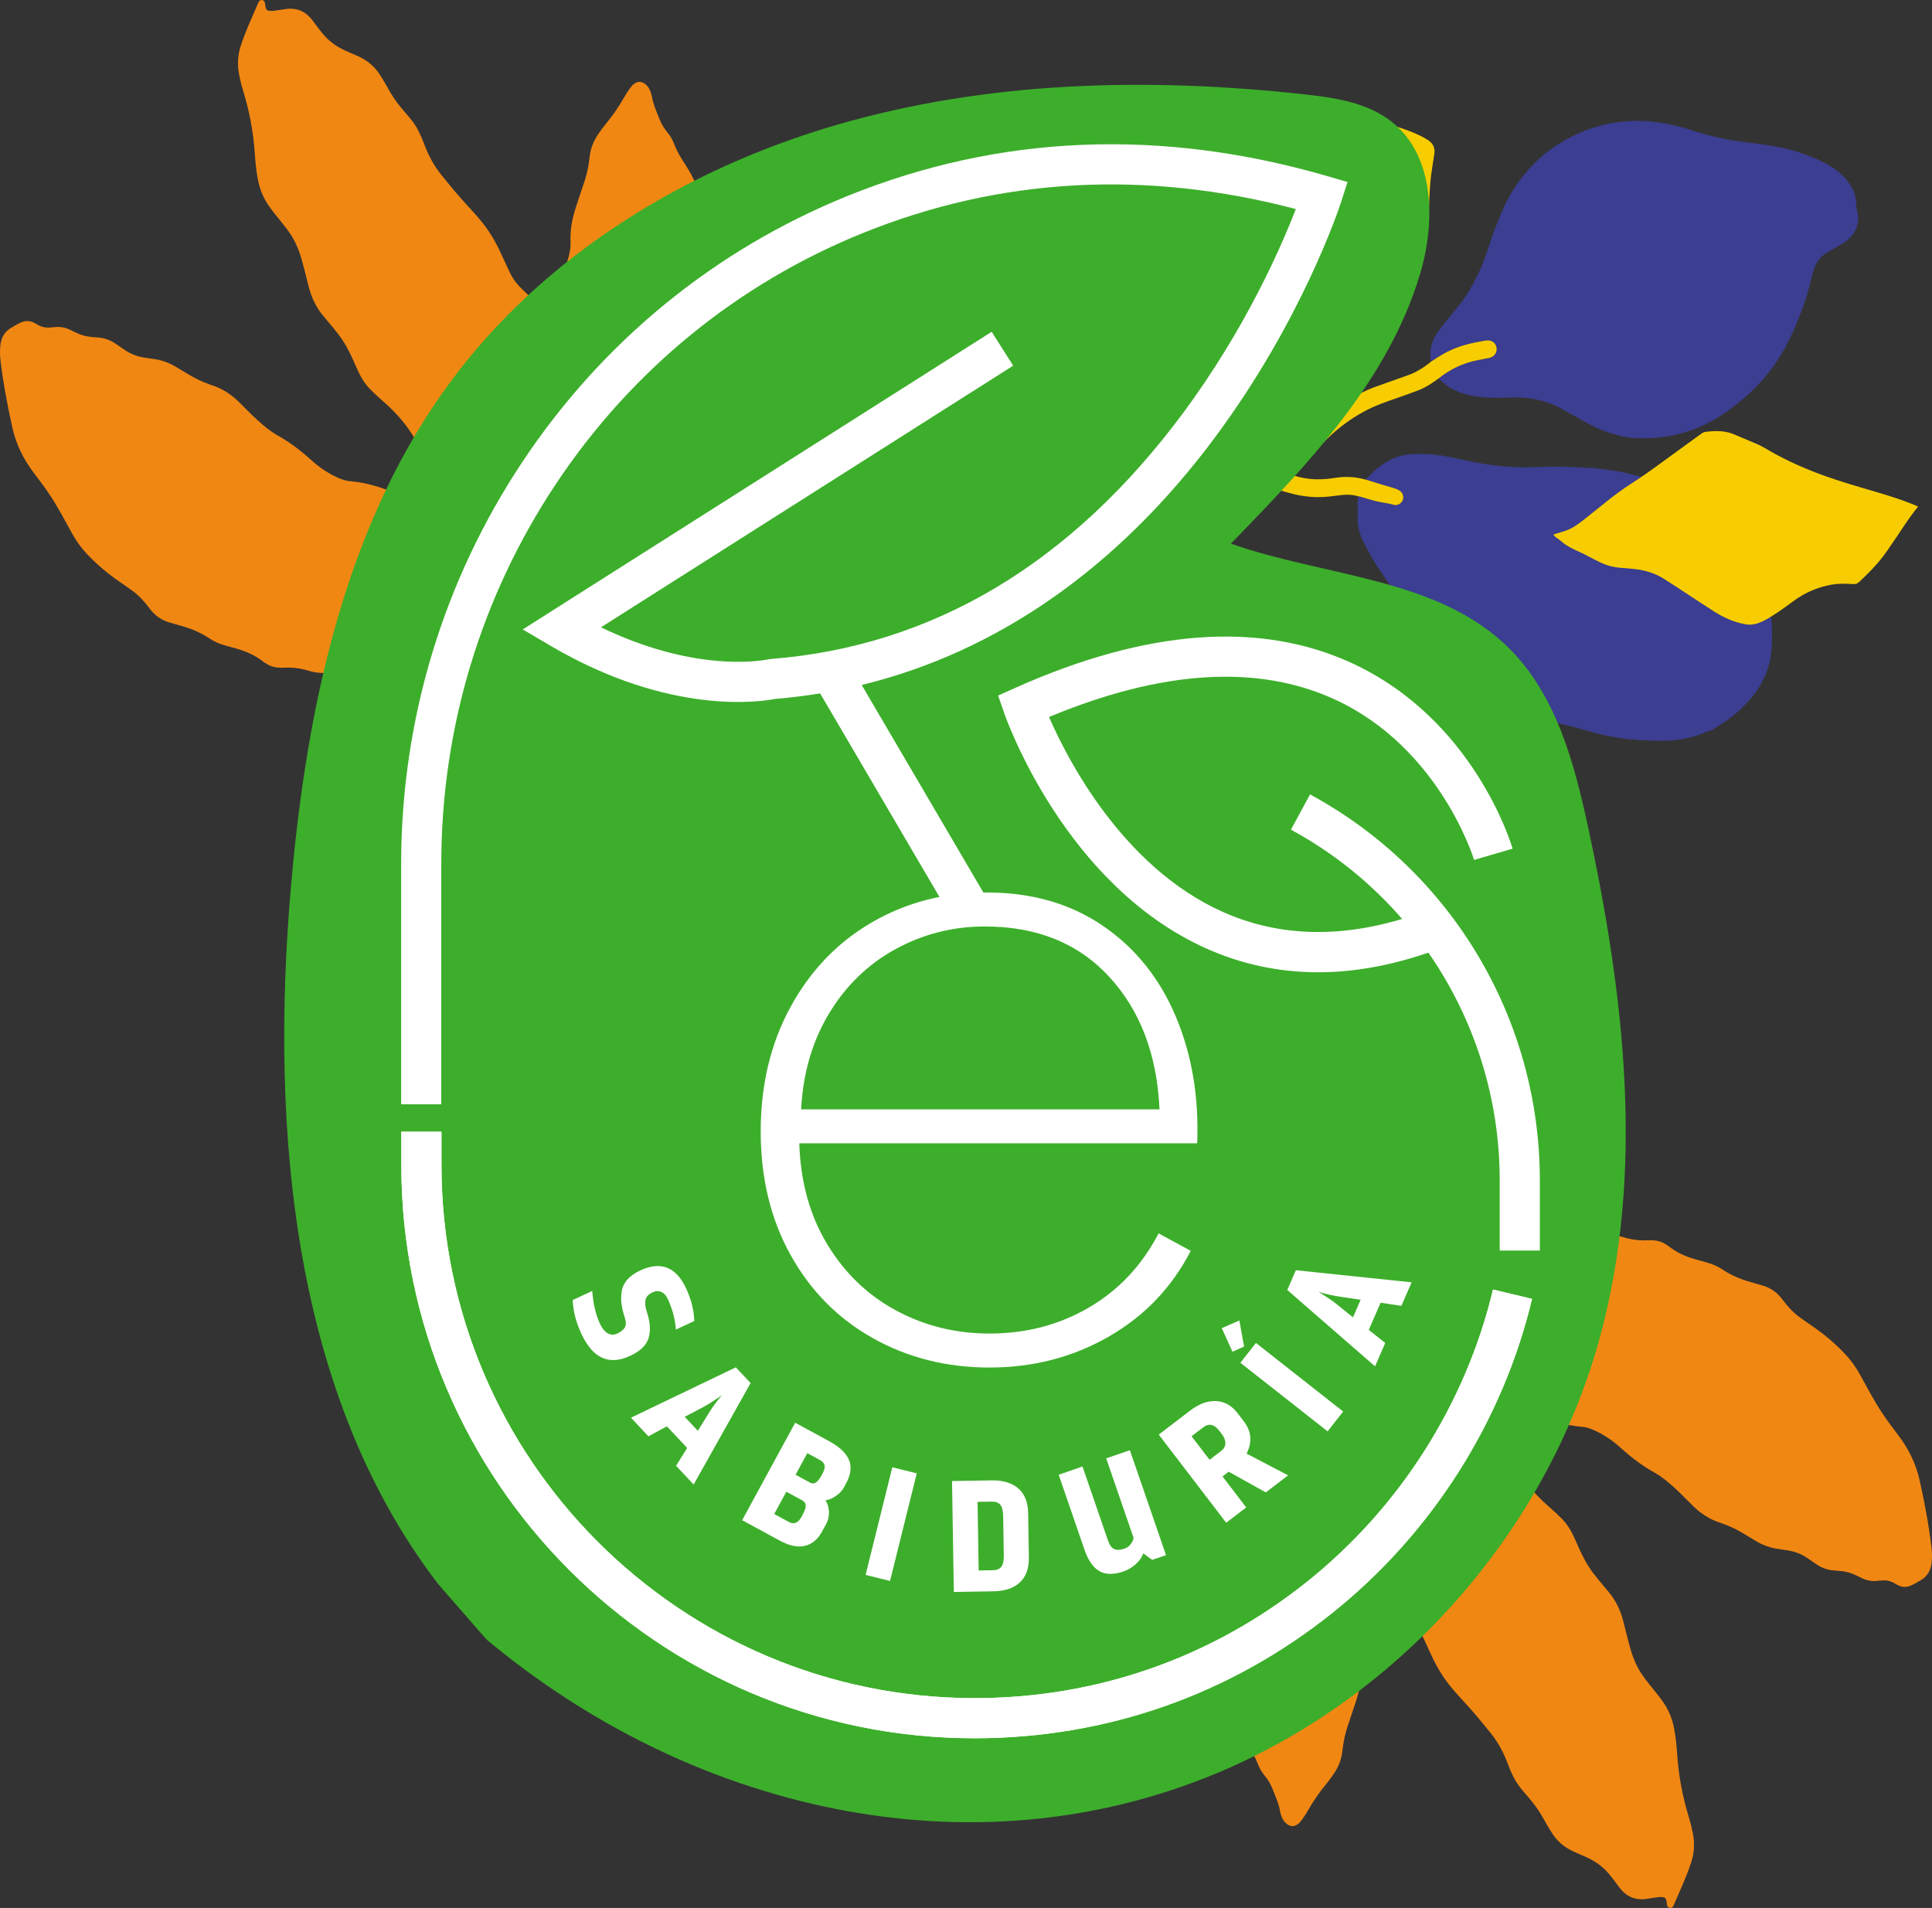 <?xml version="1.0" encoding="utf-8"?>
<!-- Generator: Adobe Illustrator 26.5.0, SVG Export Plug-In . SVG Version: 6.00 Build 0)  -->
<svg version="1.1" id="Capa_1" xmlns="http://www.w3.org/2000/svg" xmlns:xlink="http://www.w3.org/1999/xlink" x="0px" y="0px"
	 viewBox="0 0 5232.18 5167.2" style="enable-background:new 0 0 5232.18 5167.2;" xml:space="preserve">
<rect x="0" y="0" width="5232.18" height="5167.2" fill="#333333" stroke="none"/>
<style type="text/css">
	.st0{clip-path:url(#SVGID_00000011732273606863233480000017598213758056061353_);fill:#3B3E91;}
	.st1{clip-path:url(#SVGID_00000011732273606863233480000017598213758056061353_);fill:#F7CD01;}
	.st2{clip-path:url(#SVGID_00000011732273606863233480000017598213758056061353_);fill:#F18713;}
	.st3{clip-path:url(#SVGID_00000011732273606863233480000017598213758056061353_);fill:#3DAE2B;}
	.st4{clip-path:url(#SVGID_00000011732273606863233480000017598213758056061353_);fill:#FFFFFF;}
</style>
<g>
	<defs>
		<rect id="SVGID_1_" width="5232.18" height="5167.2"/>
	</defs>
	<clipPath id="SVGID_00000168114674195844549810000014989088351357371535_">
		<use xlink:href="#SVGID_1_"  style="overflow:visible;"/>
	</clipPath>
	<path style="clip-path:url(#SVGID_00000168114674195844549810000014989088351357371535_);fill:#3B3E91;" d="M4633.34,1978.68
		c-6.44,0.35-12.17,3.35-17.87,5.72c-19.76,8.2-40.1,14.16-61.15,17.73c-29.67,5.03-59.55,4.71-89.49,3.26
		c-24.99-1.21-49.97-2.28-74.74-6.13c-22.52-3.5-44.92-7.46-67.01-13.27c-17.31-4.55-34.4-9.8-51.64-14.57
		c-21-5.82-42.25-10.65-63.6-15.1c-29.12-6.07-58.75-7.91-88.17-11.48c-25.79-3.13-51.54-6.74-76.79-12.98
		c-23.13-5.72-45.91-12.77-66.5-25.19c-13.27-8.01-24.94-18.15-36.41-28.56c-15.12-13.74-28.59-28.9-39.89-45.87
		c-3.77-5.67-7.99-11.15-10.71-17.53c-3.95-9.27-10.47-17.13-14.46-26.43c-6.57-15.32-13.92-30.35-20.21-45.74
		c-9.31-22.79-20.41-44.66-31.59-66.48c-7.32-14.29-16.1-27.9-25.57-41.02c-7.57-10.49-14.12-21.71-21.36-32.44
		c-9.02-13.36-17.55-27.03-26.93-40.16c-6.95-9.73-13.85-19.51-20.28-29.63c-8.28-13.04-15.51-26.63-23.05-40.08
		c-5.4-9.64-10.54-19.37-15.41-29.26c-9-18.29-13.6-37.62-13.97-58.06c-0.24-13.72,0.91-27.45-0.18-41.15
		c-0.55-6.91,1.72-13.55,1.67-20.4c1.67,0.32,3.37,0.52,5,0.99c12.7,3.7,25.33,7.67,38.09,11.14c17.5,4.76,35.71,6.08,53.2,11.13
		c10.25,2.96,20.61-3.09,24.49-12.77c3.72-9.29,0.2-19.98-8.65-25.67c-5.18-3.33-10.91-5.57-16.82-7.24
		c-24.98-7.07-49.82-14.58-74.52-22.56c3.3-3.61,6.6-7.22,9.9-10.82c11.8-12.88,25.25-23.74,39.88-33.26
		c4.52-2.95,9.04-5.79,13.84-8.26c20.38-10.48,42.08-15.78,64.87-16.83c36.2-1.68,71.84,2.13,107.3,9.68
		c37.83,8.05,75.59,16.67,114.1,21.08c19,2.17,38.04,3.59,57.14,4.62c29.21,1.58,58.32-0.74,87.47-1.09
		c24.03-0.29,48.04-0.09,72.07,1.11c21.3,1.06,42.61,1.88,63.83,4.13c24.6,2.61,49.08,5.9,73.26,11.47
		c28.21,6.5,56.2,13.72,83.41,23.58c27.19,9.86,53.6,21.51,79.06,35.38c25.05,13.64,49.01,28.89,71.32,46.62
		c28.27,22.46,54.38,47.27,77.27,75.25c10.19,12.46,19.51,25.61,28.36,39.14c8.89,13.59,16.47,27.77,23.6,42.29
		c6.93,14.13,11.79,29,16,44.07c6.8,24.33,11.1,49.16,14,74.24c4.07,35.2,4.7,70.49,1.3,105.73c-3.35,34.79-15.98,66.48-34.22,96.08
		c-9.82,15.94-21.86,30.11-34.81,43.54c-14.81,15.35-30.42,29.84-47.83,42.21c-7.94,5.64-15.95,11.25-24.49,16.1
		c-5.37,3.05-11.28,5.68-15.53,10.53C4637.75,1976.53,4635.54,1977.61,4633.34,1978.68"/>
	<path style="clip-path:url(#SVGID_00000168114674195844549810000014989088351357371535_);fill:#3B3E91;" d="M3875.76,979.24
		c-5.35-24.43-0.97-47.28,11.16-68.87c9.44-16.8,21.88-31.37,34.04-46.17c18.39-22.38,37.22-44.44,53.11-68.72
		c12.66-19.35,22.2-40.44,32.4-61.14c7.62-15.46,13.65-31.54,19.16-47.84c9.59-28.39,18.76-56.94,29.87-84.79
		c15.32-38.4,32.75-75.72,57.35-109.27c27.66-37.71,59.87-70.7,99.09-96.58c19.3-12.74,39.27-24.21,60.38-33.63
		c77.51-34.57,157.92-43.2,241.15-26.87c21.96,4.31,43.8,9.15,64.97,16.34c51.4,17.46,104.06,28.54,157.97,34.71
		c33.88,3.88,67.7,8.81,101.05,16.32c23.57,5.31,46.14,13.64,68.57,22.41c21.8,8.52,42.77,18.57,62.04,32.03
		c18.58,12.98,34.24,28.83,45.63,48.33c8.76,15,13.25,31.64,13.31,49.21c0.02,4.96,0.71,9.74,2.08,14.5
		c8.82,30.49-1.67,62.29-26.69,81.67c-10.13,7.84-21.2,14.15-32.25,20.51c-8.5,4.9-17.26,9.42-25.44,14.81
		c-15.72,10.38-25.93,25.18-32.29,42.73c-5.04,13.89-7.81,28.41-11.25,42.73c-6.1,25.38-14.73,49.95-23.81,74.35
		c-10.89,29.24-23.22,57.85-37.63,85.59c-31.58,60.8-74.12,112.5-127.26,155.63c-29.8,24.19-60.91,46.4-95.72,62.86
		c-45.32,21.44-93.08,33.51-143.19,36.32c-26.33,1.48-52.56,1.18-78.46-4.26c-33.15-6.96-64.54-18.78-94.35-34.88
		c-24.2-13.07-47.76-27.27-71.94-40.39c-42.42-23.01-87.73-32.15-135.62-30.27c-29.7,1.16-59.39,1.74-88.99-2.03
		c-21.07-2.69-41.52-7.67-61.04-16.14c-18.05-7.83-33.84-18.81-46.68-33.86c30.84-24.67,65.48-41.25,104.28-48.95
		c11.07-2.19,22.2-4.14,33.22-6.59c14.48-3.23,22.48-17.14,18.14-30.93c-3.52-11.2-14.59-17.93-27.41-16.03
		c-10.19,1.51-20.29,3.62-30.4,5.64c-30.05,5.99-58.75,15.65-85.54,30.82C3897.44,964.94,3886.64,972.14,3875.76,979.24"/>
	<path style="clip-path:url(#SVGID_00000168114674195844549810000014989088351357371535_);fill:#F7CD01;" d="M3875.76,979.24
		c10.88-7.1,21.68-14.3,33.02-20.72c26.79-15.17,55.49-24.83,85.54-30.82c10.11-2.01,20.21-4.13,30.4-5.64
		c12.82-1.9,23.88,4.84,27.41,16.03c4.34,13.8-3.66,27.7-18.14,30.93c-11.02,2.46-22.14,4.4-33.22,6.59
		c-38.81,7.69-73.44,24.28-104.28,48.95c-17.33,12.55-34.95,24.67-55.08,32.35c-18.57,7.09-37.29,13.81-56.09,20.29
		c-30.42,10.49-60.84,20.93-89.32,36.19c-42.99,23.04-81.09,52.42-114.57,87.89c-12.97,13.74-26,27.45-40.53,39.58
		c-17.06,14.25-36.29,25.13-55.84,35.49c-2.11,1.12-4.55,1.73-6.24,3.66c0.22,0.44,0.32,1.11,0.61,1.19
		c26.78,8.31,53.72,15.72,82.02,16.76c18.25,0.67,36.3-1.04,54.26-3.83c27.59-4.29,54.81-3.18,81.69,4.6
		c0.46,0.13,0.97,0.09,1.45,0.13c24.7,7.99,49.54,15.49,74.52,22.56c5.92,1.68,11.64,3.91,16.82,7.24
		c8.86,5.7,12.37,16.39,8.65,25.67c-3.88,9.68-14.24,15.72-24.49,12.76c-17.49-5.04-35.71-6.37-53.2-11.13
		c-12.76-3.47-25.39-7.44-38.09-11.14c-1.62-0.47-3.33-0.67-4.99-0.99c-14.61-4.17-29.48-4.94-44.5-3.23
		c-10.48,1.2-20.93,2.65-31.41,3.87c-36.83,4.3-73.03,0.98-108.69-8.98c-13.25-3.7-26.51-7.38-39.8-10.92
		c-18.37-4.88-35.95-11.68-52.69-20.71c-6.92-3.73-12.25-8.85-15.74-15.97c-2.05-4.18-4.25-8.34-6.83-12.21
		c-6.81-10.22-9.06-22.17-13.24-33.39c-9.26-24.86-18.76-49.62-28.41-74.33c-14.75-37.76-32.26-74.39-46.35-112.41
		c-12.71-34.3-26.41-68.26-35.94-103.67c-6.58-24.44-12-49.12-14.78-74.31c-3.19-28.9,0.68-57.32,5.96-85.66
		c8.43-45.26,26.49-86.65,49.14-126.45c25.16-44.21,56.31-83.72,89.36-122.23c56.44-65.77,116.32-128.44,173.19-193.8
		c9.34-10.74,18.86-21.33,28.07-32.19c12.97-15.29,29.2-20.75,48.78-17.02c19.82,3.77,39.31,8.87,58.57,14.75
		c31.72,9.68,63.34,19.67,94.95,29.72c20.15,6.41,39.92,13.86,58.99,23.05c7.53,3.63,14.73,7.83,21.7,12.48
		c13,8.68,18.28,20.74,16,36.1c-2.41,16.28-5.12,32.51-7.45,48.8c-5.37,37.52-6.08,75.36-7.69,113.14
		c-1.13,26.51-2.54,52.99-6.03,79.31c-2.96,22.33-8.18,43.92-20.36,63.33c-10.14,16.14-22.91,30.02-36.38,43.32
		c-30.56,30.21-63.5,57.79-95.8,86.07c-42.09,36.86-84.33,73.58-121.99,115.12c-40.69,44.89-77.3,92.82-106.2,146.27
		c-22.09,40.85-37.51,84.31-48.91,129.25c-0.35,1.39-1.02,2.79-0.31,4.97c3.27-0.05,6.21-1.7,9.21-2.96
		c38.58-16.23,72.1-39.36,100.22-70.71c23.31-25.99,49.47-49.08,78.17-69.1c33.37-23.28,68.65-43.01,107.09-56.74
		c28.67-10.23,57.36-20.4,86.04-30.58c21.08-7.48,39.72-19.19,57.19-32.93C3872.72,981.72,3874.23,980.47,3875.76,979.24"/>
	<path style="clip-path:url(#SVGID_00000168114674195844549810000014989088351357371535_);fill:#F7CD01;" d="M5194.51,1371.92
		c-18.17,22.31-33.51,45.22-48.75,68.19c-11.26,16.98-22.85,33.74-34.34,50.58c-21.73,31.84-48.6,59.25-76.74,85.64
		c-4.56,4.28-9.32,5.95-15.53,5.52c-21.61-1.49-43.25-1.75-64.8,2.67c-35.63,7.31-68.12,21.58-97.43,43.37
		c-21.3,15.84-42.88,31.36-65.64,45.13c-12.69,7.67-25.79,14.52-40.58,17.45c-7.73,1.53-15.3,1.72-22.98,0.37
		c-31.26-5.49-59.43-18.05-85.55-34.67c-34.58-22.01-68.58-44.86-102.88-67.29c-10.61-6.94-21.38-13.66-32.04-20.55
		c-23.86-15.41-50.49-23.72-78.97-27.03c-12.56-1.46-25.21-2.42-37.84-3.37c-20.32-1.52-39.59-6.39-57.62-15.31
		c-10.1-5-20.3-9.84-30.12-15.32c-16.05-8.95-33.29-15.63-49.5-24.26c-8.02-4.27-15.66-9.04-22.53-14.9c-5-4.26-10.14-8.31-15.61-12
		c-2.4-1.62-4.59-3.6-6.6-5.67c-1.47-1.52-1.19-3.07,1.21-3.8c2.4-0.73,4.79-1.49,7.19-2.21c7.67-2.32,15.38-4.47,22.98-7.08
		c18.9-6.49,34.6-18.15,49.97-30.23c27.76-21.81,54.81-44.47,82.87-65.91c18.93-14.46,38.73-27.69,58.78-40.54
		c22.61-14.49,44.23-30.32,65.88-46.12c36.83-26.88,73.77-53.6,110.64-80.43c3.76-2.74,7.79-4.18,12.42-4.77
		c20.24-2.57,40.3-2.95,60.08,1.79c4.58,1.1,9.05,2.4,13.37,4.23c20.36,8.61,40.73,17.18,61.1,25.79
		c8.83,3.73,17.44,7.91,25.6,12.84c43.64,26.36,89.95,47.59,137.72,66.13c39.94,15.5,80.96,28.02,122.11,40.22
		c48.24,14.3,96.81,27.69,143.29,46.76C5187.04,1368.53,5190.36,1370.09,5194.51,1371.92"/>
	<path style="clip-path:url(#SVGID_00000168114674195844549810000014989088351357371535_);fill:#F18713;" d="M3911.75,3418.82
		c0.93,3.14,3.89,2.69,6.1,3.2c10.85,2.54,21.92,3.55,33.02,4.13c51.48,2.68,101.85-3.37,151.47-17.53
		c48.63-13.88,96.84-29.1,145.14-44.04c28.56-8.83,57.62-15.54,87.41-18.79c20.85-2.28,41.47-1.34,61.57,4.88
		c21.71,6.73,43.82,9.51,66.5,8.29c4.92-0.26,9.87-0.01,14.8,0.19c11.6,0.46,22.32,3.86,32.15,10c3.56,2.22,7.13,4.45,10.44,7
		c21.63,16.72,46.12,27.44,72.29,34.68c10.23,2.83,20.45,5.71,30.66,8.57c14.6,4.1,28.44,10.03,41.03,18.45
		c24.49,16.37,51.18,27.57,79.56,35.08c9.3,2.46,18.43,5.56,27.73,8.06c22.84,6.13,40.91,19.04,55.05,37.82
		c13.99,18.6,29.27,35.99,48.43,49.55c9.66,6.84,19.25,13.8,29.06,20.42c34.5,23.27,66.19,49.8,94.55,80.29
		c14.72,15.82,26.97,33.39,37.53,52.16c19.47,34.62,37.56,70.01,59.43,103.25c14.12,21.46,29.67,41.92,45.15,62.37
		c27.84,36.77,47.85,77.2,57.86,122.13c13.47,60.45,24.89,121.31,32.26,182.85c1.53,12.77,1.59,25.58,0.41,38.43
		c-1.98,21.53-10.89,38.63-30.18,49.68c-8.35,4.78-16.49,9.92-25.32,13.8c-12.53,5.52-24.89,5.44-37.02-1.27
		c-2.59-1.43-5.24-2.76-7.78-4.28c-10.97-6.56-22.78-9.2-35.5-7.87c-3.68,0.38-7.39,0.47-11.06,0.92
		c-15.17,1.88-29.47-0.96-43.08-7.75c-4.42-2.2-8.9-4.28-13.32-6.46c-14.1-6.97-28.95-11.23-44.65-12.5
		c-5.66-0.46-11.31-1.01-16.97-1.41c-16.63-1.17-31.85-6.49-45.71-15.66c-7.81-5.17-15.56-10.46-23.21-15.88
		c-16.6-11.76-34.89-19.36-54.97-22.61c-8.53-1.38-17.06-2.79-25.62-3.89c-21.37-2.74-41.27-9.66-59.79-20.58
		c-11.26-6.64-22.44-13.42-33.61-20.22c-18.82-11.45-38.48-21.15-59.36-28.28c-2.34-0.8-4.62-1.75-6.96-2.52
		c-27.51-8.98-51-24.32-71.65-44.48c-16.42-16.02-32.16-32.72-49.09-48.22c-17.69-16.21-36.11-31.58-57.04-43.34
		c-32.91-18.49-62.57-41.15-90.4-66.48c-21.86-19.89-46.18-36.16-73.29-48.16c-10.25-4.54-20.81-7.91-31.97-8.84
		c-39.27-3.26-76.57-14.03-112.96-28.67c-20.15-8.11-40.58-15.51-61.71-20.79c-12.97-3.24-26.09-5.31-39.49-5.76
		c-17.49-0.58-31.66,5.74-42.85,19.25c-8.29,10.01-15,20.79-18.26,33.49c-3.82,14.92-0.21,27.17,12.59,36.51
		c7.61,5.54,15.71,10.21,23.87,14.81c11.86,6.69,23.27,13.99,32.64,24.04c5.73,6.14,11.18,12.53,15.85,19.52
		c8.08,12.11,16.19,24.22,23.98,36.52c21.87,34.53,49.71,63.69,80.38,90.38c11.17,9.72,22.02,19.78,32.39,30.35
		c15.09,15.38,25.61,33.73,34.25,53.25c9.08,20.53,18.02,41.13,28.92,60.79c9,16.23,19.62,31.38,31.46,45.66
		c11.34,13.67,22.81,27.24,34.02,41.02c18.23,22.4,29.91,48.09,37.15,75.87c5.73,21.96,10.9,44.06,16.78,65.97
		c7.13,26.55,16.63,52.15,31.75,75.4c7.42,11.41,15.77,22.08,24.25,32.68c11.71,14.64,23.83,28.97,34.62,44.33
		c15.27,21.73,25.18,45.67,30.2,71.75c4.68,24.29,7.02,48.85,8.67,73.46c3.88,57.9,15.02,114.38,32.01,169.79
		c4.41,14.38,7.94,29.01,10.68,43.83c4.76,25.77,3.2,51.08-4.89,76.02c-7.25,22.33-16.14,44.02-25.41,65.56
		c-6.92,16.09-13.94,32.15-20.92,48.22c-0.49,1.13-0.93,2.29-1.5,3.38c-2.59,5.07-5.53,7.02-9.66,6.5c-4.57-0.58-7.2-3.52-8.09-9.16
		c-0.54-3.41-0.78-6.88-1.54-10.23c-1.68-7.4-4.14-9.47-11.59-10.05c-5.69-0.44-11.34,0.29-16.96,1.1
		c-7.81,1.12-15.63,2.26-23.41,3.56c-31.98,5.35-57.02-5.71-76.11-31.6c-9.22-12.5-18.46-25-28.52-36.88
		c-16.61-19.62-37.18-33.68-60.36-44.26c-13.02-5.94-26.38-11.11-39.24-17.41c-21.32-10.44-38.58-25.32-51.87-45.08
		c-11.32-16.83-20.69-34.77-31-52.18c-9.35-15.79-20.2-30.39-32.06-44.31c-9.12-10.7-18.51-21.17-27-32.4
		c-13.7-18.12-22.89-38.58-30.76-59.66c-11.47-30.75-26.44-59.51-47.13-85.1c-20.02-24.74-40.16-49.39-61.52-72.99
		c-17.21-19.02-34.93-37.6-50.88-57.73c-22.54-28.44-39.57-60.1-54.28-93.12c-6.22-13.97-12.72-27.82-19.34-41.6
		c-8.77-18.27-21.41-33.63-36.19-47.35c-6.87-6.37-13.52-12.98-20.27-19.48c-14.06-13.54-22.93-30.07-28.24-48.71
		c-5.38-18.85-7.3-38.25-9.41-57.63c-1.33-12.26-2.58-24.54-5.15-36.63c-1.39-6.53-3.48-12.79-7.14-18.99
		c-2.87,2.94-2.21,6.28-2.38,9.24c-0.85,15.3,0.14,30.59,0.71,45.88c0.38,10.11,0.68,20.22,0.9,30.34
		c0.65,30.21-4.22,59.52-14.72,87.85c-5.14,13.88-10.58,27.66-16.07,41.41c-6.22,15.59-12.58,31.12-17.67,47.13
		c-5.41,17.07-9.04,34.53-8.25,52.43c1.51,34.16-5.67,66.7-16.47,98.73c-7.18,21.28-14.25,42.6-21.3,63.92
		c-6.06,18.34-10.3,37.09-12.61,56.27c-0.41,3.43-0.98,6.84-1.35,10.28c-2.44,22.87-10.83,43.43-23.85,62.24
		c-6.74,9.74-13.83,19.22-21.31,28.4c-17.33,21.27-33.07,43.62-46.58,67.53c-5.59,9.88-11.69,19.45-18.45,28.58
		c-3.25,4.39-6.84,8.4-11.41,11.49c-9,6.07-17.91,6.17-26.89,0.08c-8.31-5.63-13.5-13.59-16.68-22.92c-1.35-3.96-2.67-8-3.35-12.11
		c-3.42-20.92-12.22-40.01-19.83-59.52c-5.52-14.16-13.08-26.95-22.81-38.63c-7.61-9.14-13.39-19.46-17.68-30.65
		c-6.83-17.82-16.34-34.24-26.64-50.26c-9.47-14.73-18.86-29.53-26.19-45.52c-6.91-15.06-11.97-30.81-17.03-46.53
		c-7.46-23.2-17.65-44.98-32.13-64.67c-5.13-6.98-9.64-14.36-13.17-22.27c-5.76-12.9-7.7-26.45-6.47-40.49
		c0.65-7.39,1.82-14.71,3.66-21.89c2.09-8.13,4.14-16.28,6.65-24.28c6.59-21.04,8.7-42.34,6.13-64.33
		c-6.43-55.15,9.04-105.54,34.8-153.44c6.42-11.94,13.52-23.54,20.8-34.97c23.22-36.46,43.47-74.59,63.72-112.72
		c4.98-9.37,10.27-18.56,15.95-27.53c16.15-25.5,38.4-43.38,66.65-53.94c14.55-5.44,29.19-10.64,43.06-17.77
		c16.58-8.54,31.29-19.79,45.39-31.78c27.06-23.02,53.32-46.94,78.94-71.56c24.66-23.7,47.15-49.18,62.26-80.27
		c14.36-29.55,27.79-59.5,35.89-91.51c9.37-37.06,25.31-70.97,47.75-101.93c17.26-23.81,32.25-49.04,45.54-75.28
		c7.92-15.64,16.54-30.94,26.57-45.29c10.74-15.36,12.07-30.62,3.31-47.22c-2.15-4.08-4.23-7.01-8.85-7.78
		c-1.68-0.28-3.39-0.76-4.32-2.47C3889.76,3433.91,3900.76,3426.36,3911.75,3418.82"/>
	<path style="clip-path:url(#SVGID_00000168114674195844549810000014989088351357371535_);fill:#F18713;" d="M1320.43,1748.38
		c-0.93-3.14-3.89-2.69-6.1-3.2c-10.85-2.54-21.92-3.55-33.02-4.13c-51.48-2.68-101.85,3.37-151.47,17.53
		c-48.63,13.88-96.84,29.1-145.14,44.04c-28.56,8.83-57.62,15.54-87.41,18.79c-20.85,2.28-41.47,1.34-61.57-4.88
		c-21.71-6.73-43.82-9.51-66.5-8.29c-4.92,0.26-9.87,0.01-14.8-0.19c-11.6-0.46-22.32-3.86-32.15-10
		c-3.56-2.22-7.13-4.45-10.44-7.01c-21.63-16.72-46.12-27.44-72.29-34.68c-10.23-2.83-20.45-5.71-30.66-8.57
		c-14.6-4.1-28.44-10.03-41.03-18.45c-24.49-16.37-51.18-27.57-79.56-35.08c-9.3-2.46-18.43-5.56-27.73-8.06
		c-22.84-6.13-40.91-19.04-55.05-37.82c-13.99-18.6-29.27-35.99-48.43-49.55c-9.66-6.84-19.25-13.8-29.06-20.42
		c-34.49-23.27-66.18-49.8-94.55-80.29c-14.72-15.82-26.97-33.39-37.53-52.16c-19.47-34.62-37.56-70.01-59.43-103.25
		c-14.13-21.47-29.67-41.92-45.15-62.37c-27.84-36.77-47.85-77.2-57.86-122.13C20.02,1097.77,8.6,1036.91,1.23,975.37
		c-1.53-12.77-1.59-25.58-0.41-38.42C2.8,915.41,11.71,898.31,31,887.26c8.35-4.78,16.49-9.92,25.32-13.81
		c12.53-5.51,24.89-5.44,37.02,1.27c2.59,1.43,5.24,2.77,7.78,4.28c10.97,6.56,22.78,9.19,35.5,7.87c3.68-0.38,7.39-0.47,11.06-0.92
		c15.17-1.88,29.47,0.96,43.08,7.75c4.42,2.2,8.9,4.27,13.32,6.46c14.1,6.97,28.95,11.23,44.65,12.5
		c5.66,0.46,11.31,1.01,16.97,1.41c16.63,1.16,31.85,6.49,45.71,15.66c7.82,5.17,15.56,10.46,23.21,15.88
		c16.6,11.77,34.89,19.36,54.97,22.61c8.53,1.38,17.05,2.79,25.62,3.89c21.37,2.74,41.27,9.66,59.79,20.58
		c11.26,6.64,22.44,13.42,33.61,20.22c18.82,11.45,38.48,21.15,59.36,28.28c2.34,0.8,4.62,1.75,6.96,2.52
		c27.51,8.99,50.99,24.32,71.65,44.48c16.42,16.02,32.16,32.72,49.09,48.22c17.69,16.21,36.11,31.58,57.04,43.34
		c32.9,18.49,62.57,41.15,90.4,66.48c21.86,19.89,46.18,36.16,73.29,48.16c10.25,4.54,20.81,7.91,31.97,8.84
		c39.27,3.26,76.57,14.03,112.96,28.67c20.15,8.11,40.58,15.51,61.7,20.79c12.97,3.24,26.09,5.31,39.49,5.76
		c17.49,0.58,31.66-5.74,42.85-19.25c8.29-10.02,15-20.79,18.26-33.49c3.82-14.92,0.21-27.17-12.59-36.5
		c-7.61-5.55-15.71-10.21-23.87-14.81c-11.86-6.7-23.27-13.99-32.64-24.04c-5.73-6.14-11.18-12.53-15.84-19.52
		c-8.08-12.11-16.19-24.22-23.98-36.52c-21.87-34.53-49.71-63.69-80.38-90.38c-11.17-9.72-22.02-19.78-32.39-30.35
		c-15.1-15.38-25.61-33.73-34.25-53.25c-9.09-20.53-18.02-41.13-28.92-60.79c-9-16.23-19.61-31.38-31.46-45.66
		c-11.34-13.67-22.8-27.24-34.02-41.02c-18.23-22.4-29.91-48.09-37.15-75.87c-5.73-21.96-10.9-44.06-16.78-65.97
		c-7.13-26.55-16.63-52.15-31.74-75.4c-7.42-11.4-15.77-22.08-24.25-32.68c-11.71-14.64-23.83-28.97-34.62-44.33
		c-15.27-21.73-25.18-45.67-30.2-71.75c-4.68-24.29-7.02-48.85-8.67-73.46c-3.88-57.9-15.02-114.38-32.01-169.79
		c-4.41-14.38-7.94-29.02-10.68-43.83c-4.76-25.77-3.2-51.08,4.89-76.02c7.24-22.33,16.14-44.02,25.41-65.56
		c6.92-16.09,13.94-32.15,20.92-48.22c0.49-1.13,0.93-2.29,1.5-3.39c2.59-5.07,5.53-7.02,9.66-6.49c4.57,0.58,7.2,3.52,8.09,9.16
		c0.54,3.41,0.78,6.88,1.54,10.23c1.68,7.41,4.14,9.48,11.59,10.05c5.7,0.44,11.34-0.29,16.96-1.1c7.81-1.12,15.63-2.26,23.41-3.56
		c31.98-5.35,57.02,5.71,76.11,31.6c9.22,12.5,18.46,25,28.52,36.88c16.61,19.61,37.18,33.68,60.36,44.26
		c13.02,5.94,26.38,11.11,39.24,17.41c21.32,10.44,38.58,25.33,51.87,45.08c11.32,16.83,20.7,34.77,31,52.18
		c9.35,15.79,20.2,30.39,32.06,44.31c9.12,10.7,18.51,21.17,27,32.41c13.7,18.12,22.89,38.58,30.76,59.66
		c11.47,30.74,26.44,59.51,47.13,85.1c20.02,24.74,40.16,49.39,61.52,72.99c17.21,19.02,34.93,37.6,50.88,57.73
		c22.54,28.44,39.57,60.1,54.28,93.12c6.22,13.97,12.72,27.82,19.34,41.6c8.77,18.27,21.41,33.63,36.19,47.35
		c6.87,6.37,13.52,12.98,20.27,19.48c14.06,13.54,22.93,30.07,28.24,48.71c5.38,18.85,7.3,38.25,9.41,57.63
		c1.33,12.26,2.58,24.54,5.15,36.63c1.39,6.53,3.48,12.79,7.14,18.99c2.87-2.94,2.21-6.28,2.38-9.24
		c0.85-15.3-0.14-30.59-0.71-45.88c-0.38-10.11-0.68-20.23-0.9-30.34c-0.65-30.21,4.22-59.52,14.72-87.85
		c5.15-13.88,10.58-27.66,16.07-41.41c6.22-15.59,12.59-31.12,17.67-47.13c5.41-17.06,9.04-34.53,8.25-52.43
		c-1.51-34.16,5.67-66.7,16.47-98.73c7.18-21.28,14.25-42.6,21.3-63.92c6.06-18.34,10.3-37.09,12.61-56.27
		c0.41-3.43,0.98-6.84,1.35-10.28c2.43-22.87,10.83-43.43,23.85-62.24c6.74-9.74,13.83-19.22,21.31-28.4
		c17.33-21.27,33.07-43.62,46.58-67.53c5.59-9.88,11.69-19.45,18.45-28.58c3.25-4.39,6.84-8.4,11.41-11.49
		c9-6.07,17.91-6.17,26.89-0.08c8.31,5.63,13.5,13.59,16.68,22.92c1.35,3.96,2.67,8,3.35,12.11c3.42,20.92,12.22,40.01,19.83,59.52
		c5.52,14.16,13.08,26.95,22.81,38.64c7.61,9.14,13.39,19.46,17.68,30.65c6.83,17.82,16.34,34.24,26.64,50.26
		c9.47,14.73,18.86,29.53,26.19,45.52c6.91,15.06,11.97,30.81,17.03,46.53c7.46,23.2,17.65,44.98,32.13,64.67
		c5.13,6.98,9.64,14.36,13.17,22.26c5.76,12.9,7.7,26.45,6.47,40.49c-0.65,7.39-1.82,14.71-3.66,21.89
		c-2.09,8.12-4.14,16.28-6.65,24.28c-6.59,21.03-8.7,42.34-6.13,64.33c6.43,55.15-9.04,105.54-34.8,153.44
		c-6.42,11.94-13.52,23.54-20.8,34.97c-23.22,36.46-43.47,74.59-63.72,112.72c-4.98,9.37-10.27,18.56-15.95,27.53
		c-16.15,25.5-38.4,43.38-66.65,53.94c-14.55,5.44-29.2,10.64-43.06,17.77c-16.58,8.54-31.29,19.79-45.39,31.78
		c-27.06,23.02-53.32,46.94-78.94,71.56c-24.66,23.7-47.15,49.18-62.26,80.27c-14.36,29.55-27.79,59.5-35.88,91.51
		c-9.37,37.05-25.31,70.97-47.75,101.93c-17.26,23.81-32.25,49.04-45.54,75.28c-7.92,15.64-16.54,30.94-26.57,45.29
		c-10.74,15.36-12.07,30.62-3.31,47.22c2.15,4.08,4.23,7.01,8.85,7.79c1.68,0.28,3.39,0.76,4.32,2.47L1320.43,1748.38z"/>
	<path style="clip-path:url(#SVGID_00000168114674195844549810000014989088351357371535_);fill:#3DAE2B;" d="M1317.44,4439.96
		c547.86,458.34,1306.07,643.6,1980.14,361.28c499.42-209.17,892.52-656.97,1035.21-1179.28
		c122.49-448.33,66.19-925.96-31.65-1380.3c-37.9-175.99-87.1-360.18-215.07-486.8c-192.8-190.78-496.84-192.39-752.63-282.6
		c209.41-215.03,425.97-441.9,512.05-729.44c42.64-142.42,40.31-320.09-76.02-412.66c-65.59-52.19-153.19-65.39-236.51-74.58
		c-423.16-46.67-857.44-36.42-1266.26,82.36c-408.82,118.78-791.74,352.12-1045.31,694.09
		c-276.33,372.68-382.22,844.7-427.63,1306.42c-64.08,651.52-21.73,1411.97,393.2,1951.92"/>
	<path style="clip-path:url(#SVGID_00000168114674195844549810000014989088351357371535_);fill:#FFFFFF;" d="M2363.72,3623.97
		c-94.57-53.08-168.84-128.16-222.73-225.21c-53.94-97.05-80.88-208.62-80.88-334.72c0-126.06,26.95-238.47,80.88-337.19
		c53.89-98.69,127.31-175.03,220.24-228.95c92.89-53.89,196.6-80.88,311.07-80.88c121.08,0,225.61,29.86,313.56,89.59
		c87.92,59.73,153.86,141.45,197.84,245.11c43.94,103.71,63.46,218.61,58.49,344.67H2164.63c3.3,104.52,28.61,195.77,75.9,273.74
		c47.28,78,109.49,137.73,186.64,179.19c77.15,41.49,161.33,62.21,252.58,62.21c99.55,0,189.52-23.65,270.01-70.93
		c80.46-47.28,143.09-114.04,187.89-200.33l87.1,47.28c-51.44,99.55-125.67,177.12-222.72,232.68
		c-97.05,55.61-204.5,83.37-322.28,83.37C2563.62,3703.6,2458.28,3677.08,2363.72,3623.97 M3140.15,3004.32
		c-6.65-147.63-51.88-267.09-135.63-358.35c-83.8-91.22-196.21-136.87-337.2-136.87c-86.28,0-166.74,20.33-241.39,60.97
		c-74.66,40.68-134.82,98.73-180.42,174.2c-45.66,75.51-70.92,162.19-75.9,260.06H3140.15z"/>
	<path style="clip-path:url(#SVGID_00000168114674195844549810000014989088351357371535_);fill:#FFFFFF;" d="M3595.65,477.28
		c-450.57-131.09-887.58-113.32-1298.87,52.78c-359.71,145.27-664.35,393.98-881,719.23c-215.5,323.55-329.41,700.66-329.41,1090.57
		v650.84h108.68v-650.84c0-368.4,107.6-724.68,311.19-1030.32c204.47-306.97,491.9-541.66,831.24-678.7
		c371.16-149.89,765.08-171.59,1171.86-64.69c-38.49,99.5-135.8,324.19-306.07,553.38c-302.37,406.99-677.58,630.77-1115.22,665.09
		l-4.15,0.37l-3.78,0.85c-0.55,0.13-57.47,12.54-151.01,2.78c-71.48-7.46-177.17-29.5-301.55-89.73l1116.33-708.56l-58.24-91.75
		l-1269.98,806.1l76.74,45.05c323.14,189.66,570.05,150.52,607.69,142.97c40.73-3.29,81.05-8.28,120.96-14.78l324.94,554.36
		c38.5-7.07,78.38-10.67,119.68-10.71l-332.06-566.51c367.33-89.34,694.71-317.79,956.9-670.7
		c237.83-320.13,337.57-625.39,341.7-638.23l17.11-53.2L3595.65,477.28z"/>
	<path style="clip-path:url(#SVGID_00000168114674195844549810000014989088351357371535_);fill:#FFFFFF;" d="M3547.85,2151.4
		l-51.79,95.54c116.09,62.94,217.44,145.34,301.13,241.79c-176.28,52.89-339.76,46.54-486.98-19.67
		c-270.39-121.58-419.68-413.34-469.3-527.22c305.58-127.3,565.81-143.31,774.12-47.49c284.3,130.75,376.19,431.6,377.06,434.51
		l104.32-30.43c-4.15-14.22-105.34-349.95-434.61-502.2c-249.1-115.19-556.37-92.59-913.3,67.15l-45.43,20.33l16.29,47.04
		c6.55,18.92,164.81,465.45,545.61,637.11c96.59,43.54,198.46,65.3,304.95,65.3c95.86,0,195.51-17.93,298.35-53.19
		c123.63,177.84,193.19,391.97,193.19,616.65v190.22h108.67v-190.22C4170.13,2760.01,3931.69,2359.5,3547.85,2151.4"/>
	<path style="clip-path:url(#SVGID_00000168114674195844549810000014989088351357371535_);fill:#FFFFFF;" d="M3539.81,4283.66
		c-258.07,206.24-569.48,315.25-900.57,315.25c-796.05,0-1443.69-647.64-1443.69-1443.69v-90.34h-108.68v90.34
		c0,855.98,696.39,1552.37,1552.37,1552.37c356.01,0,690.88-117.24,968.42-339.04c269.36-215.26,461.64-517.45,541.4-850.9
		l-105.7-25.28C3969.2,3802.4,3790.37,4083.42,3539.81,4283.66"/>
	<path style="clip-path:url(#SVGID_00000168114674195844549810000014989088351357371535_);fill:#FFFFFF;" d="M1574.43,3612.15
		c-14.47-31.15-22.29-61.59-23.48-91.32l52.96-24.59c2.45,34.52,9.47,64.24,21.04,89.16c5.54,11.94,12.37,20.35,20.48,25.27
		c8.12,4.91,16.98,5.14,26.58,0.68c10.38-4.83,17.2-10.52,20.47-17.08c3.26-6.57,3.18-14.89-0.24-24.97
		c-4.34-13.45-7.29-25.57-8.83-36.37c-1.54-10.79-1.54-22.16,0.03-34.09c1.56-11.93,6.58-22.85,15.06-32.78
		c8.49-9.93,20.26-18.39,35.31-25.39c55.81-25.91,97.27-9.66,124.38,48.75c13.98,30.11,21.32,59.52,22.02,88.21l-49.84,23.14
		c-1.88-27.84-9.15-55.38-21.8-82.64c-4.46-9.59-10.36-16.02-17.68-19.23c-7.33-3.23-15.16-2.91-23.47,0.94
		c-11.16,5.19-17.61,12.2-19.34,21.04c-1.73,8.85-0.59,19.28,3.42,31.31c9.19,27.29,10.97,50.83,5.34,70.64
		c-5.64,19.81-22.47,36.22-50.49,49.24C1649.25,3698.58,1605.27,3678.61,1574.43,3612.15"/>
	<path style="clip-path:url(#SVGID_00000168114674195844549810000014989088351357371535_);fill:#FFFFFF;" d="M1830.93,3969.66
		l30.09-48.24l-54.91-58.54l-50.06,26.95l-47.28-50.41l284.05-136.38l39.95,42.58l-154.26,274.76L1830.93,3969.66z M1854.3,3837.1
		l35.54,37.88l30.42-49.14c11.31-18.06,22.96-33.89,34.93-47.47c-20.3,14.34-36.73,24.84-49.3,31.53L1854.3,3837.1z"/>
	<path style="clip-path:url(#SVGID_00000168114674195844549810000014989088351357371535_);fill:#FFFFFF;" d="M2153.48,3853.06
		l92.77,50.46c27.4,14.9,45.01,31.65,52.82,50.23c7.8,18.58,5.29,39.69-7.57,63.32l-7.18,13.2c-3.97,7.29-10.8,14.32-20.52,21.09
		c-9.71,6.78-19.26,10.71-28.64,11.79c5.88,7.76,9.11,17.99,9.7,30.68c0.58,12.7-2.32,24.63-8.73,35.81l-10.46,19.24
		c-11.6,20.73-27.08,33.31-46.44,37.77c-19.37,4.45-42.12-0.44-68.26-14.66l-101.06-54.97L2153.48,3853.06z M2136.69,4121.98
		c13.07,7.11,24.24,2.76,33.49-13.05l5.37-10.76c9.3-17.1,8.42-28.65-2.64-34.67l-43.37-23.58l-32.81,60.33L2136.69,4121.98z
		 M2194.54,4015.65c10.05,5.47,20.14-1.1,30.26-19.71l1.85-3.39c5.61-10.32,7.78-18.34,6.51-24.08
		c-1.27-5.74-5.69-10.67-13.22-14.76l-33.57-18.27l-31.8,58.46L2194.54,4015.65z"/>
	
		<rect x="2266.06" y="4094.56" transform="matrix(0.241 -0.97 0.97 0.241 -2173.685 5476.488)" style="clip-path:url(#SVGID_00000168114674195844549810000014989088351357371535_);fill:#FFFFFF;" width="300.48" height="68.25"/>
	<path style="clip-path:url(#SVGID_00000168114674195844549810000014989088351357371535_);fill:#FFFFFF;" d="M2578.23,4010.97
		l107.28-1.74c30.89-0.5,54.99,6.77,72.25,21.8c17.28,15.03,26.15,37.42,26.64,67.18l1.93,119.3c0.49,29.76-7.66,52.43-24.43,68.01
		c-16.78,15.59-40.61,23.62-71.52,24.13l-107.28,1.74L2578.23,4010.97z M2689.47,4252.56c10.02-0.16,17.4-3.28,22.17-9.37
		c4.76-6.08,7.03-16.57,6.79-31.45l-1.72-105.58c-0.24-14.87-2.84-25.21-7.8-30.99c-4.96-5.78-12.45-8.6-22.46-8.44l-39.05,0.64
		l3.01,185.82L2689.47,4252.56z"/>
	<path style="clip-path:url(#SVGID_00000168114674195844549810000014989088351357371535_);fill:#FFFFFF;" d="M3018.03,4195.52
		c7.18,2.82,16.32,2.32,27.41-1.5c6.5-2.24,11.96-6.16,16.39-11.77c4.43-5.61,7.15-11.31,8.17-17.12l-74.23-215.56l64.14-22.09
		l97.85,284.16l-37.35,12.86l-24.21-17.55c-3.25,9.9-9.88,19.45-19.88,28.64c-10,9.2-21.23,15.94-33.68,20.23
		c-26.52,9.13-48.25,8.89-65.18-0.71c-16.93-9.62-30.37-28.9-40.35-57.85l-70.03-203.37l64.55-22.23l68.91,200.13
		C3005.03,4184.78,3010.86,4192.7,3018.03,4195.52"/>
	<path style="clip-path:url(#SVGID_00000168114674195844549810000014989088351357371535_);fill:#FFFFFF;" d="M3327.45,3985.76
		l-16.7,12.79l64.17,83.87l-54.21,41.46l-182.59-238.65l85.24-65.21c23.86-18.25,47.25-26.78,70.15-25.57
		c22.91,1.21,42.28,12.16,58.1,32.85l16.95,22.16c20.7,27.04,23.15,56.15,7.36,87.33l112.52,58.76l-60.34,46.17L3327.45,3985.76z
		 M3275.71,3953.47l31.36-24c7.5-5.74,11.32-12.63,11.48-20.67c0.15-8.04-3.16-16.5-9.94-25.36l-6.53-8.52
		c-13.73-17.96-28.34-21.02-43.79-9.2l-31.36,23.99L3275.71,3953.47z"/>
	<path style="clip-path:url(#SVGID_00000168114674195844549810000014989088351357371535_);fill:#FFFFFF;" d="M3308.79,3597.05
		l47.63-20.98l12.72,70.62l-31.32,14.15L3308.79,3597.05z M3359.12,3690.68l42.19-53.66l236.22,185.72l-42.19,53.66L3359.12,3690.68
		z"/>
	<path style="clip-path:url(#SVGID_00000168114674195844549810000014989088351357371535_);fill:#FFFFFF;" d="M3795.12,3536.62
		l-56.21-8.51l-32.01,73.61l44.57,35.29l-27.55,63.38l-237.75-206.79l23.27-53.54l313.39,32.79L3795.12,3536.62z M3664.14,3567.68
		l20.71-47.64l-57.17-8.47c-21.06-3.23-40.2-7.64-57.42-13.25c21.19,12.96,37.36,23.88,48.47,32.77L3664.14,3567.68z"/>
	<path style="clip-path:url(#SVGID_00000168114674195844549810000014989088351357371535_);fill:#FFFFFF;" d="M3539.81,4283.66
		c-258.07,206.24-569.48,315.25-900.57,315.25c-796.05,0-1443.69-647.64-1443.69-1443.69v-90.34h-108.68v90.34
		c0,855.98,696.39,1552.37,1552.37,1552.37c356.01,0,690.88-117.24,968.42-339.04c269.36-215.26,461.64-517.45,541.4-850.9
		l-105.7-25.28C3969.2,3802.4,3790.37,4083.42,3539.81,4283.66"/>
</g>
</svg>
